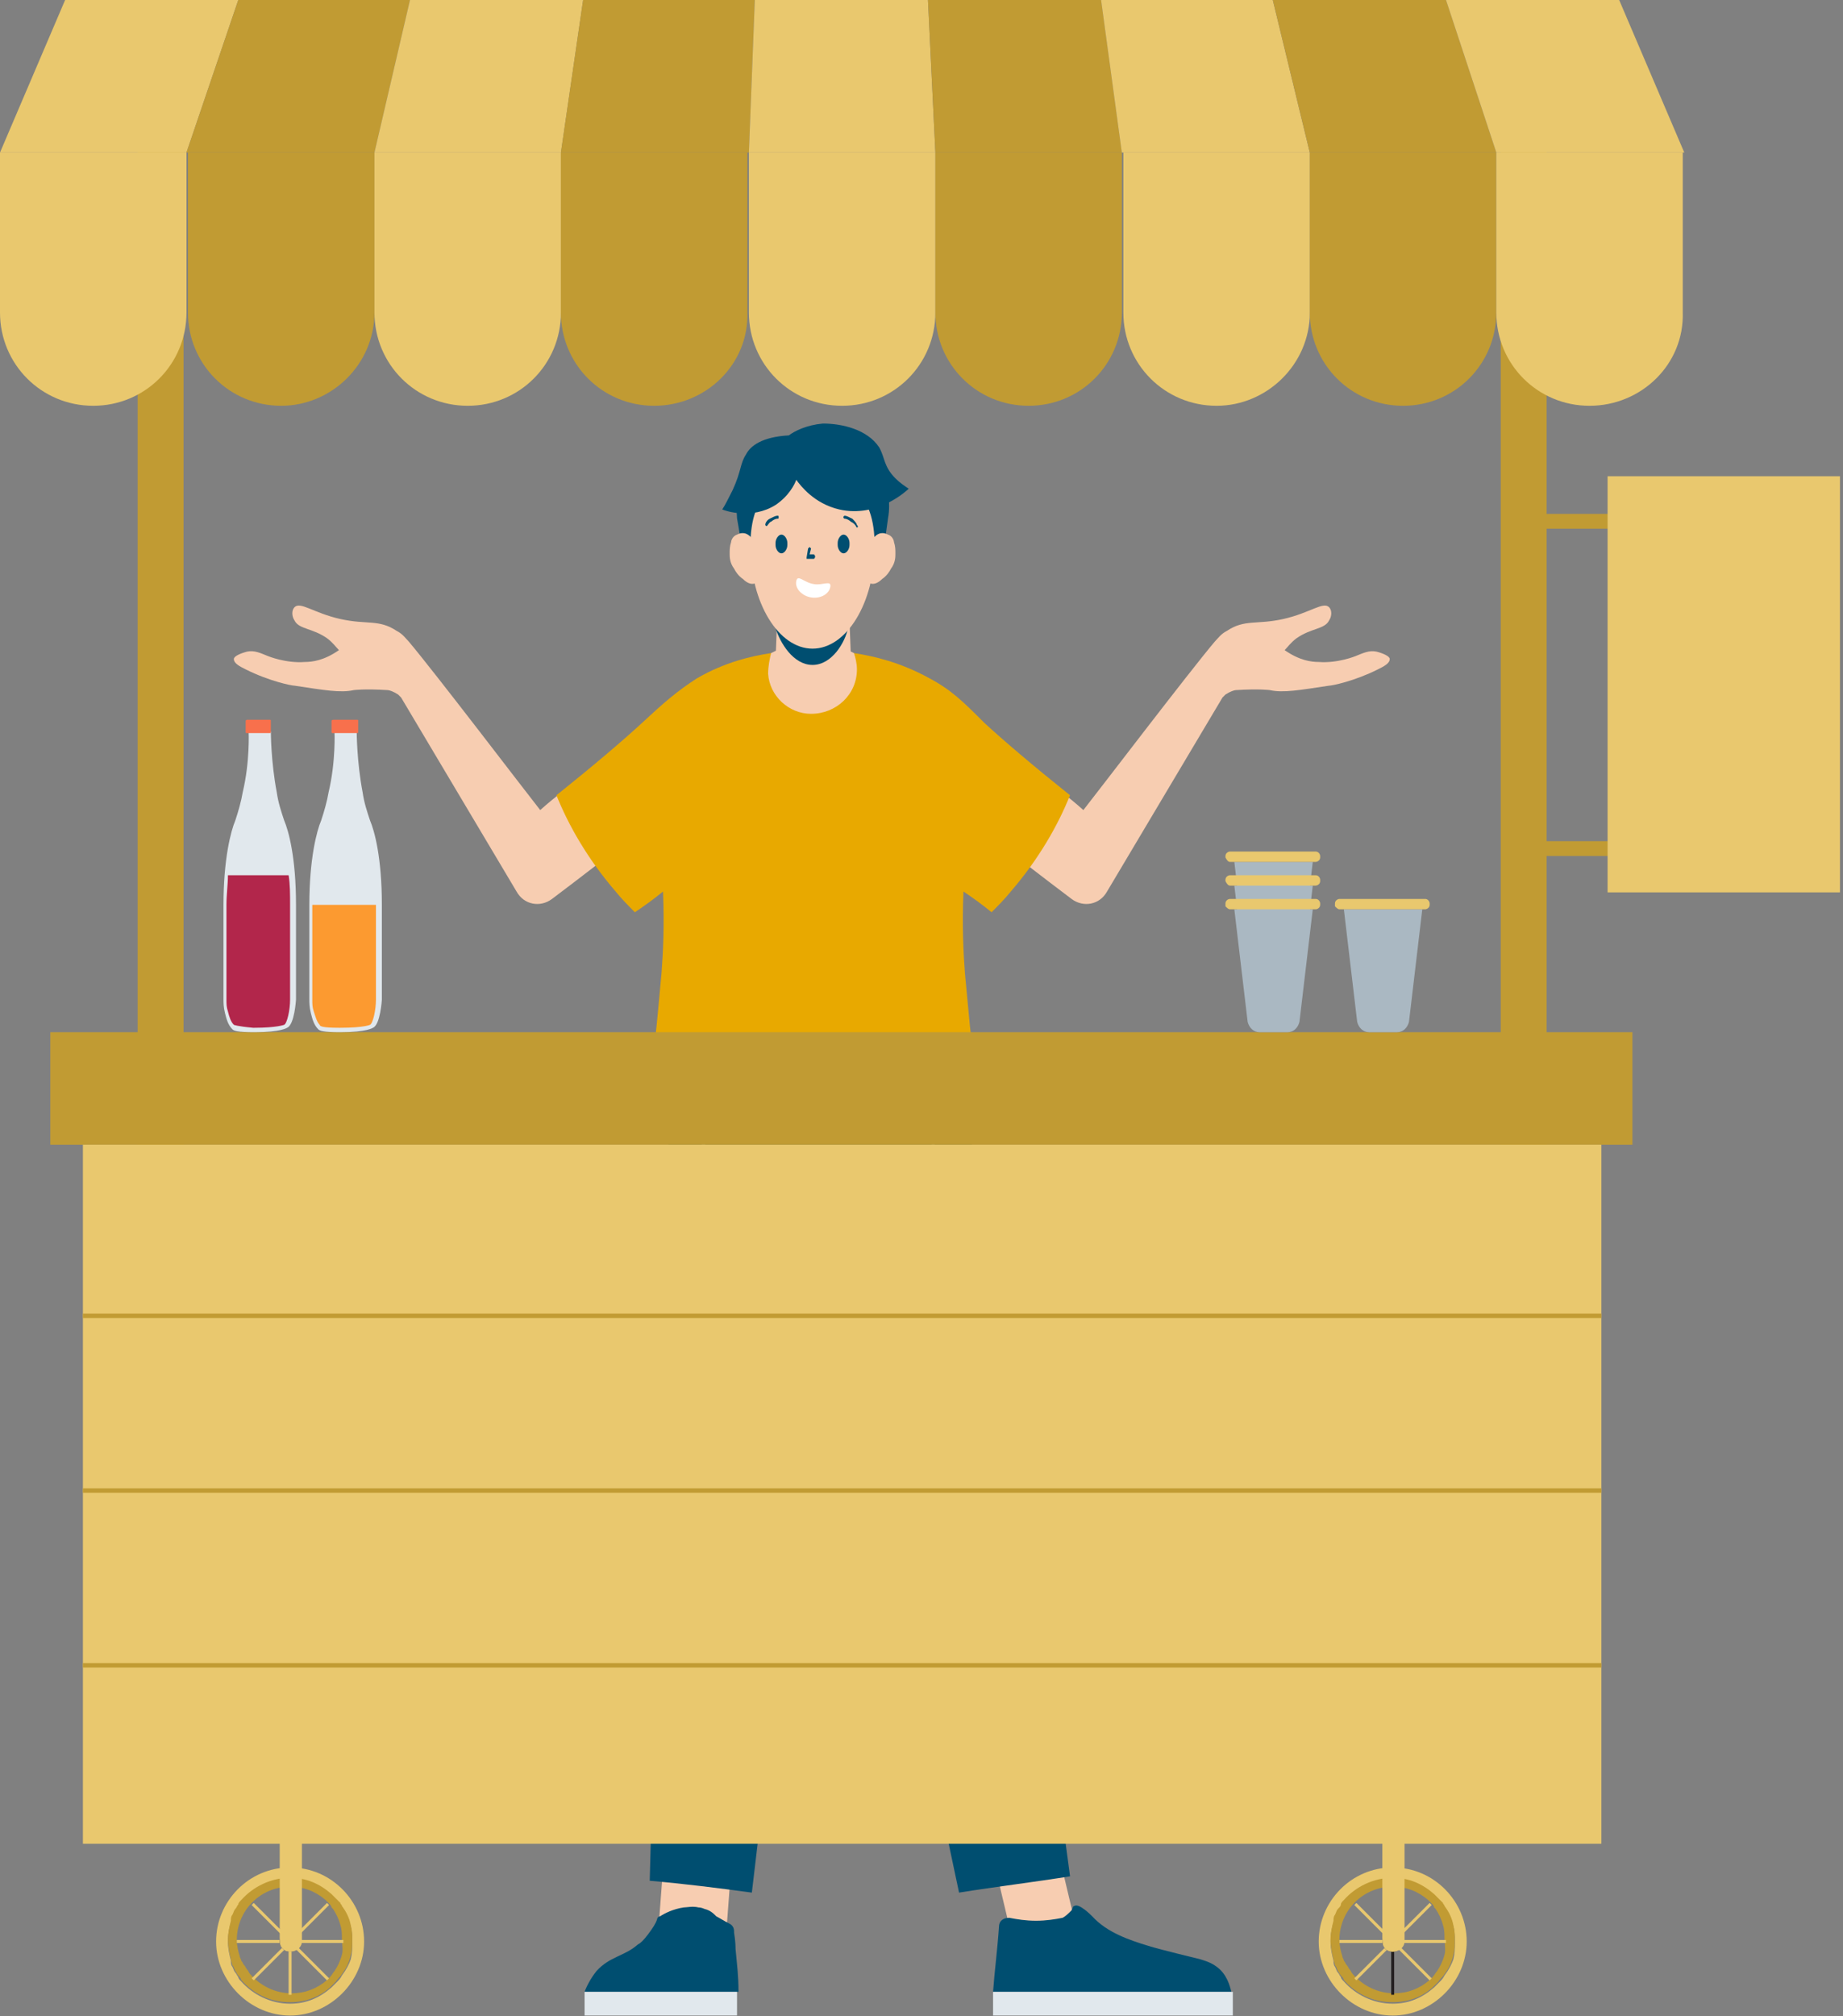 <?xml version="1.0" encoding="utf-8"?>
<svg xmlns="http://www.w3.org/2000/svg" fill="none" height="100%" overflow="visible" preserveAspectRatio="none" style="display: block;" viewBox="0 0 118 129" width="100%">
<rect x="0" y="0" width="118" height="129" fill="#808080" stroke="none"/>
<g id="Group">
<g id="Group_2">
<g id="Group_3">
<g id="Group_4">
<path d="M89.17 119.493C86.516 119.493 84.432 121.672 84.432 124.231C84.432 126.789 86.611 128.969 89.17 128.969C91.728 128.969 93.907 126.789 93.907 124.231C93.907 121.672 91.823 119.493 89.17 119.493ZM92.486 126.41C92.391 126.6 92.297 126.694 92.107 126.884C92.012 126.979 91.918 127.073 91.823 127.168C91.065 127.831 90.212 128.21 89.17 128.21C87.938 128.21 86.801 127.642 86.043 126.789C85.948 126.694 85.853 126.6 85.853 126.505C85.758 126.41 85.758 126.315 85.663 126.221C85.569 126.126 85.569 126.031 85.474 125.842C85.379 125.747 85.379 125.557 85.379 125.462C85.284 125.083 85.19 124.704 85.19 124.231C85.19 122.051 86.99 120.251 89.17 120.251C90.212 120.251 91.159 120.63 91.823 121.293C91.918 121.388 92.012 121.483 92.107 121.577C92.202 121.672 92.297 121.767 92.391 121.862C92.391 121.956 92.486 121.956 92.486 122.051C92.77 122.43 92.96 122.809 93.055 123.283C93.149 123.567 93.149 123.946 93.149 124.325C93.149 124.704 93.149 124.989 93.055 125.368C92.96 125.652 92.77 126.031 92.486 126.41Z" fill="#E9C86E" id="Vector"/>
</g>
<g id="Group_5">
<g id="Group_6">
<path d="M93.053 123.188C92.959 122.714 92.769 122.335 92.485 121.956C92.485 121.861 92.39 121.861 92.39 121.766C92.296 121.671 92.201 121.577 92.106 121.482C92.011 121.387 91.916 121.292 91.822 121.198C91.064 120.534 90.211 120.155 89.168 120.155C87.937 120.155 86.799 120.724 86.041 121.577C85.947 121.671 85.852 121.766 85.852 121.861C85.852 121.956 85.757 122.05 85.662 122.145C85.568 122.24 85.568 122.335 85.473 122.524C85.378 122.619 85.378 122.809 85.378 122.903C85.283 123.282 85.189 123.661 85.189 124.135C85.189 124.514 85.283 124.988 85.378 125.367C85.378 125.462 85.473 125.651 85.473 125.746C85.568 125.841 85.568 125.936 85.662 126.125C85.757 126.22 85.757 126.315 85.852 126.409C85.947 126.504 86.041 126.599 86.041 126.694C86.799 127.546 87.842 128.115 89.168 128.115C90.211 128.115 91.158 127.736 91.822 127.073C91.916 126.978 92.011 126.883 92.106 126.788C92.201 126.599 92.39 126.504 92.485 126.315C92.769 125.936 92.959 125.557 93.053 125.083C93.148 124.798 93.148 124.419 93.148 124.04C93.148 123.851 93.148 123.567 93.053 123.188ZM92.485 125.083C92.39 125.462 92.201 125.841 92.011 126.125C91.916 126.22 91.822 126.409 91.727 126.504C91.632 126.599 91.537 126.694 91.537 126.694C90.874 127.262 90.116 127.546 89.263 127.546C88.221 127.546 87.273 127.073 86.61 126.315C86.515 126.22 86.515 126.125 86.42 126.03C86.326 125.936 86.326 125.841 86.231 125.746C86.136 125.651 86.136 125.557 86.041 125.462C86.041 125.367 85.947 125.272 85.947 125.177C85.852 124.893 85.757 124.514 85.757 124.135C85.757 122.24 87.273 120.724 89.168 120.724C90.021 120.724 90.779 121.008 91.443 121.577C91.537 121.671 91.632 121.766 91.632 121.766C91.727 121.861 91.822 121.956 91.822 122.05L91.916 122.145C92.106 122.429 92.296 122.809 92.39 123.188C92.485 123.472 92.485 123.756 92.485 124.04C92.485 124.325 92.58 124.798 92.485 125.083Z" fill="#C19B33" id="Vector_2"/>
</g>
</g>
<g id="Group_7">
<g id="Group_8">
<path d="M89.263 120.818H89.073V127.641H89.263V120.818Z" fill="#231F20" id="Vector_3"/>
</g>
<g id="Group_9">
<path d="M92.579 124.134H85.757V124.324H92.579V124.134Z" fill="#E9C86E" id="Vector_4"/>
</g>
</g>
<g id="Group_10">
<g id="Group_11">
<path d="M91.534 121.762L86.71 126.586L86.844 126.72L91.668 121.896L91.534 121.762Z" fill="#E9C86E" id="Vector_5"/>
</g>
<g id="Group_12">
<path d="M86.844 121.762L86.71 121.896L91.534 126.721L91.668 126.587L86.844 121.762Z" fill="#E9C86E" id="Vector_6"/>
</g>
</g>
<g id="Group_13">
<path d="M89.169 124.892C89.535 124.892 89.832 124.595 89.832 124.229C89.832 123.863 89.535 123.566 89.169 123.566C88.802 123.566 88.505 123.863 88.505 124.229C88.505 124.595 88.802 124.892 89.169 124.892Z" fill="#0A1056" id="Vector_7"/>
</g>
<g id="Group_14">
<path d="M89.169 124.892C88.79 124.892 88.506 124.608 88.506 124.229V117.122H89.927V124.229C89.927 124.608 89.548 124.892 89.169 124.892Z" fill="#E9C86E" id="Vector_8"/>
</g>
</g>
<g id="Group_15">
<g id="Group_16">
<path d="M18.574 119.493C15.921 119.493 13.836 121.672 13.836 124.231C13.836 126.789 16.015 128.969 18.574 128.969C21.132 128.969 23.312 126.789 23.312 124.231C23.312 121.672 21.227 119.493 18.574 119.493ZM21.89 126.41C21.796 126.6 21.701 126.694 21.511 126.884C21.417 126.979 21.322 127.073 21.227 127.168C20.469 127.832 19.616 128.211 18.574 128.211C17.342 128.211 16.205 127.642 15.447 126.789C15.352 126.694 15.257 126.6 15.257 126.505C15.162 126.41 15.162 126.315 15.068 126.221C14.973 126.126 14.973 126.031 14.878 125.842C14.784 125.747 14.784 125.557 14.784 125.463C14.689 125.083 14.594 124.704 14.594 124.231C14.594 122.051 16.394 120.251 18.574 120.251C19.616 120.251 20.564 120.63 21.227 121.293C21.322 121.388 21.417 121.483 21.511 121.577C21.606 121.672 21.701 121.767 21.796 121.862C21.796 121.956 21.89 121.956 21.89 122.051C22.175 122.43 22.364 122.809 22.459 123.283C22.554 123.567 22.554 123.946 22.554 124.325C22.554 124.704 22.554 124.989 22.459 125.368C22.364 125.652 22.175 126.031 21.89 126.41Z" fill="#E9C86E" id="Vector_9"/>
</g>
<g id="Group_17">
<g id="Group_18">
<path d="M22.459 123.188C22.364 122.714 22.174 122.335 21.89 121.956C21.89 121.861 21.796 121.861 21.796 121.766C21.701 121.671 21.606 121.577 21.511 121.482C21.416 121.387 21.322 121.292 21.227 121.198C20.469 120.534 19.616 120.155 18.574 120.155C17.342 120.155 16.205 120.724 15.447 121.577C15.352 121.671 15.257 121.766 15.257 121.861C15.162 121.956 15.162 122.05 15.068 122.145C14.973 122.24 14.973 122.335 14.878 122.524C14.783 122.619 14.783 122.809 14.783 122.903C14.689 123.282 14.594 123.661 14.594 124.135C14.594 124.514 14.689 124.988 14.783 125.367C14.783 125.462 14.878 125.651 14.878 125.746C14.973 125.841 14.973 125.936 15.068 126.125C15.162 126.22 15.162 126.315 15.257 126.409C15.352 126.504 15.447 126.599 15.447 126.694C16.205 127.547 17.247 128.115 18.574 128.115C19.616 128.115 20.564 127.736 21.227 127.073C21.322 126.978 21.416 126.883 21.511 126.788C21.606 126.599 21.796 126.504 21.89 126.315C22.174 125.936 22.364 125.557 22.459 125.083C22.554 124.799 22.554 124.419 22.554 124.04C22.554 123.851 22.554 123.567 22.459 123.188ZM21.89 125.083C21.796 125.462 21.606 125.841 21.416 126.125C21.322 126.22 21.227 126.409 21.132 126.504C21.037 126.599 20.943 126.694 20.943 126.694C20.279 127.262 19.521 127.546 18.669 127.546C17.626 127.546 16.678 127.073 16.015 126.315C15.921 126.22 15.921 126.125 15.826 126.03C15.731 125.936 15.731 125.841 15.636 125.746C15.541 125.651 15.541 125.557 15.447 125.462C15.447 125.367 15.352 125.272 15.352 125.178C15.257 124.893 15.162 124.514 15.162 124.135C15.162 122.24 16.678 120.724 18.574 120.724C19.427 120.724 20.185 121.008 20.848 121.577C20.943 121.671 21.037 121.766 21.037 121.766C21.132 121.861 21.227 121.956 21.227 122.051L21.322 122.145C21.511 122.43 21.701 122.809 21.796 123.188C21.89 123.472 21.89 123.756 21.89 124.04C21.89 124.325 21.985 124.799 21.89 125.083Z" fill="#C19B33" id="Vector_10"/>
</g>
</g>
<g id="Group_19">
<g id="Group_20">
<path d="M18.668 120.818H18.478V127.641H18.668V120.818Z" fill="#E9C86E" id="Vector_11"/>
</g>
<g id="Group_21">
<path d="M21.985 124.134H15.162V124.324H21.985V124.134Z" fill="#E9C86E" id="Vector_12"/>
</g>
</g>
<g id="Group_22">
<g id="Group_23">
<path d="M20.937 121.762L16.113 126.587L16.247 126.721L21.071 121.896L20.937 121.762Z" fill="#E9C86E" id="Vector_13"/>
</g>
<g id="Group_24">
<path d="M16.245 121.762L16.111 121.896L20.936 126.72L21.07 126.586L16.245 121.762Z" fill="#E9C86E" id="Vector_14"/>
</g>
</g>
<g id="Group_25">
<path d="M18.573 124.892C18.939 124.892 19.236 124.595 19.236 124.229C19.236 123.863 18.939 123.566 18.573 123.566C18.206 123.566 17.91 123.863 17.91 124.229C17.91 124.595 18.206 124.892 18.573 124.892Z" fill="#0A1056" id="Vector_15"/>
</g>
<g id="Group_26">
<path d="M18.573 124.892C18.194 124.892 17.909 124.608 17.909 124.229V117.122H19.331V124.229C19.331 124.608 18.952 124.892 18.573 124.892Z" fill="#E9C86E" id="Vector_16"/>
</g>
</g>
</g>
<g id="Group_27">
<g id="Group_28">
<g id="Group_29">
<path d="M106.699 53.825H97.697V54.772H106.699V53.825Z" fill="#C19B33" id="Vector_17"/>
</g>
<g id="Group_30">
<path d="M106.699 32.882H97.697V33.829H106.699V32.882Z" fill="#C19B33" id="Vector_18"/>
</g>
</g>
<g id="Group_31">
<path d="M102.928 30.473V57.1H117.805V30.473H102.928Z" fill="#E9C86E" id="Vector_19"/>
</g>
</g>
<g id="Group_32">
<g id="Group_33">
<g id="Group_34">
<path d="M64.627 123.282H68.891L67.09 115.701H62.826L64.627 123.282Z" fill="#F7CDB1" id="Vector_20"/>
</g>
<g id="Group_35">
<path d="M63.961 123.282C63.961 122.903 64.245 122.714 64.624 122.714C65.098 122.808 65.667 122.903 66.33 122.903C66.993 122.903 67.562 122.808 68.036 122.714C68.225 122.619 68.415 122.429 68.604 122.24C68.699 122.05 68.699 121.956 68.794 121.956C69.078 121.766 69.836 122.524 69.931 122.619C70.878 123.661 72.3 124.135 73.532 124.514C74.479 124.798 76.469 125.272 76.848 125.367C77.132 125.462 77.511 125.556 77.891 125.841C78.554 126.314 78.743 127.073 78.838 127.452H63.582C63.677 126.125 63.866 124.704 63.961 123.282Z" fill="#004E70" id="Vector_21"/>
</g>
<g id="Group_36">
<path d="M63.582 128.967C63.582 128.493 63.582 127.924 63.582 127.451H78.933V128.967H63.582Z" fill="#E1E8ED" id="Vector_22"/>
</g>
</g>
<g id="Group_37">
<g id="Group_38">
<path d="M42.17 123.282H46.529L47.097 115.701H42.739L42.17 123.282Z" fill="#F7CDB1" id="Vector_23"/>
</g>
<g id="Group_39">
<path d="M38.187 126.126C39.04 125.178 39.987 125.178 40.84 124.42C41.03 124.325 41.219 124.136 41.503 123.757C41.788 123.378 41.977 123.094 42.072 122.809C42.072 122.715 42.167 122.62 42.261 122.62C42.546 122.43 43.114 122.146 43.778 122.051C43.967 122.051 44.346 121.956 44.725 122.051C44.915 122.051 45.104 122.146 45.104 122.146C45.483 122.241 45.673 122.43 45.862 122.62C46.052 122.715 46.336 122.904 46.715 123.094C46.905 123.188 46.999 123.378 46.999 123.567V123.662C47.094 124.231 47.094 124.61 47.094 124.704C47.189 125.747 47.284 126.41 47.284 127.453H37.429C37.523 127.168 37.808 126.6 38.187 126.126Z" fill="#004E70" id="Vector_24"/>
</g>
<g id="Group_40">
<path d="M37.429 128.967V127.451H47.189C47.189 127.924 47.189 128.493 47.189 128.967H37.429Z" fill="#E1E8ED" id="Vector_25"/>
</g>
</g>
<g id="Group_41">
<path d="M41.6 120.344C42.074 102.908 42.453 85.473 42.926 68.037C45.959 68.606 49.465 69.174 53.444 69.364C56.477 69.458 59.225 69.458 61.688 69.174C63.963 86.136 66.237 103.098 68.511 120.06C66.142 120.439 63.773 120.723 61.404 121.102C58.562 107.646 55.719 94.285 52.876 80.829C51.265 94.285 49.749 107.646 48.138 121.102C46.053 120.818 43.779 120.533 41.6 120.344Z" fill="#004E70" id="Vector_26"/>
</g>
<g id="Group_42">
<path d="M61.879 75.997C61.216 75.618 60.553 75.049 60.173 74.386C59.605 73.438 59.415 72.491 59.415 71.922H59.605C59.605 72.491 59.794 73.438 60.363 74.291C60.742 74.954 61.31 75.523 61.974 75.902L61.879 75.997Z" fill="#52AFE2" id="Vector_27"/>
</g>
<g id="Group_43">
<path d="M43.4 75.05L43.306 74.861C43.779 74.576 44.443 74.103 44.916 73.25C45.485 72.397 45.675 71.449 45.675 70.881H45.864C45.864 71.544 45.675 72.397 45.106 73.344C44.632 74.008 44.064 74.671 43.4 75.05Z" fill="#52AFE2" id="Vector_28"/>
</g>
<g id="Group_44">
<path d="M51.834 81.019L51.739 80.735L54.108 80.45L54.203 80.735L51.834 81.019Z" fill="#52AFE2" id="Vector_29"/>
</g>
<g id="Group_45">
<g id="Group_46">
<g id="Group_47">
<path d="M69.364 51.834C70.122 50.886 76.186 42.926 77.797 41.031C77.987 40.842 78.176 40.557 78.555 40.368C79.692 39.61 80.45 39.989 82.156 39.61C83.862 39.231 84.715 38.472 85.094 38.852C85.283 39.041 85.283 39.42 85.094 39.704C84.809 40.273 83.956 40.178 83.009 40.842C82.63 41.126 82.44 41.41 82.251 41.6C83.198 42.263 83.956 42.358 84.43 42.358C85.662 42.452 86.799 41.979 86.799 41.979C87.273 41.789 87.652 41.6 88.126 41.694C88.505 41.789 88.979 41.979 88.979 42.168C88.979 42.452 88.6 42.642 88.221 42.831C86.704 43.59 85.283 43.874 85.094 43.874C83.198 44.158 82.156 44.348 81.303 44.158C81.303 44.158 80.64 44.063 79.124 44.158C79.029 44.158 78.745 44.253 78.46 44.442C78.366 44.537 78.366 44.537 78.271 44.632L70.88 57.045C70.406 57.898 69.364 58.088 68.606 57.519C66.71 56.098 64.91 54.676 63.015 53.255C63.299 52.402 63.868 50.981 65.289 49.844C65.573 49.559 65.858 49.37 66.142 49.275C67.374 50.223 68.416 50.981 69.364 51.834Z" fill="#F7CDB1" id="Vector_30"/>
</g>
</g>
<g id="Group_48">
<g id="Group_49">
<path d="M34.588 51.834C33.83 50.886 27.765 42.926 26.154 41.031C25.965 40.842 25.775 40.557 25.396 40.368C24.259 39.61 23.501 39.989 21.796 39.61C20.09 39.231 19.237 38.473 18.858 38.852C18.669 39.041 18.669 39.42 18.858 39.705C19.142 40.273 19.995 40.178 20.943 40.842C21.322 41.126 21.511 41.41 21.701 41.6C20.753 42.263 19.995 42.358 19.521 42.358C18.29 42.453 17.152 41.979 17.152 41.979C16.679 41.789 16.299 41.6 15.826 41.694C15.447 41.789 14.973 41.979 14.973 42.168C14.973 42.453 15.352 42.642 15.731 42.832C17.247 43.59 18.669 43.874 18.858 43.874C20.753 44.158 21.796 44.348 22.648 44.158C22.648 44.158 23.312 44.063 24.828 44.158C24.923 44.158 25.207 44.253 25.491 44.443C25.586 44.537 25.586 44.537 25.681 44.632L33.072 57.045C33.546 57.898 34.588 58.088 35.346 57.519C37.241 56.098 39.042 54.676 40.937 53.255C40.653 52.402 40.084 50.981 38.663 49.844C38.378 49.559 38.094 49.37 37.81 49.275C36.578 50.223 35.536 50.981 34.588 51.834Z" fill="#F7CDB1" id="Vector_31"/>
</g>
</g>
</g>
<g id="Group_50">
<path d="M41.123 46.243C42.45 45.011 43.303 44.253 44.629 43.4C46.429 42.358 48.135 41.978 49.367 41.789C51.167 41.789 52.873 41.789 54.673 41.789C55.905 41.978 57.611 42.358 59.506 43.4C60.928 44.158 61.686 44.916 63.012 46.243C64.244 47.38 66.139 48.991 68.508 50.886C67.75 52.781 66.518 54.96 64.718 57.045C64.339 57.519 63.865 57.993 63.486 58.372C62.917 57.898 62.254 57.424 61.686 57.045C61.591 59.224 61.686 61.025 61.78 62.257C62.065 65.194 62.159 66.71 62.349 67.184C62.349 67.279 62.633 67.753 62.538 68.321C62.538 68.511 62.444 68.7 62.349 68.795C62.159 69.174 61.78 69.269 61.686 69.269C59.696 69.932 44.44 69.932 42.45 69.269C42.355 69.269 41.881 69.174 41.786 68.795C41.692 68.7 41.692 68.511 41.597 68.321C41.502 67.753 41.692 67.279 41.786 67.184C41.976 66.71 42.071 65.289 42.355 62.257C42.45 61.025 42.544 59.224 42.45 57.045C41.881 57.519 41.218 57.993 40.649 58.372C40.27 57.993 39.796 57.519 39.417 57.045C37.617 54.96 36.385 52.781 35.627 50.886C37.996 48.991 39.891 47.38 41.123 46.243Z" fill="#E8A900" id="Vector_32"/>
</g>
<g id="Group_51">
<g id="Group_52">
<path d="M49.18 43.116C49.275 44.538 50.507 45.675 51.928 45.675C53.539 45.675 54.866 44.443 54.866 42.832C54.866 42.453 54.771 42.074 54.676 41.79L52.023 40.463L49.37 41.79C49.275 42.169 49.18 42.642 49.18 43.116Z" fill="#F7CDB1" id="Vector_33"/>
</g>
<g id="Group_53">
<path d="M52.024 44.823C53.446 44.823 54.488 43.686 54.488 42.264L54.393 39.801H49.75L49.655 42.264C49.56 43.591 50.697 44.823 52.024 44.823Z" fill="#F7CDB1" id="Vector_34"/>
</g>
<g id="Group_54">
<path d="M52.023 42.547C50.791 42.547 49.938 41.126 49.654 40.178C49.464 39.42 49.559 38.852 49.654 38.473H54.297C54.392 38.852 54.486 39.515 54.297 40.178C54.107 41.126 53.254 42.547 52.023 42.547Z" fill="#004E70" id="Vector_35"/>
</g>
</g>
<g id="Group_55">
<path d="M47.664 35.914H56.477L56.856 33.166C57.045 32.124 56.856 31.081 56.287 30.134C55.434 28.617 53.823 27.67 52.023 27.67C50.222 27.67 48.612 28.712 47.759 30.134C47.285 31.081 47.096 32.124 47.19 33.166L47.664 35.914Z" fill="#004E70" id="Vector_36"/>
</g>
<g id="Group_56">
<path d="M48.044 34.967C48.044 38.568 49.844 41.505 52.024 41.505C54.203 41.505 56.003 38.568 56.003 34.967C56.003 31.366 54.203 30.608 52.024 30.608C49.844 30.608 48.044 31.366 48.044 34.967Z" fill="#F7CDB1" id="Vector_37"/>
</g>
<g id="Group_57">
<g id="Group_58">
<g id="Group_59">
<path d="M48.613 35.345C48.423 34.777 48.044 34.113 47.57 34.113C47.475 34.113 47.381 34.113 47.191 34.208C46.907 34.303 46.812 34.587 46.812 34.682C46.718 34.966 46.718 35.156 46.718 35.44C46.718 35.63 46.718 36.009 47.002 36.388C47.096 36.577 47.286 36.861 47.57 37.051C47.76 37.24 48.044 37.43 48.328 37.335C48.707 37.051 48.802 36.103 48.613 35.345Z" fill="#F7CDB1" id="Vector_38"/>
</g>
<g id="Group_60">
<path d="M54.853 33.758C54.758 33.569 54.663 33.474 54.474 33.379C54.379 33.284 54.19 33.19 54.095 33.19C54 33.19 54 33.095 54 33.095C54 33 54.095 33 54.095 33C54.19 33 54.379 33.095 54.569 33.19C54.663 33.284 54.853 33.474 54.853 33.569C54.948 33.663 54.948 33.758 54.853 33.758Z" fill="#004E70" id="Vector_39"/>
</g>
</g>
<g id="Group_61">
<g id="Group_62">
<path d="M55.435 35.345C55.625 34.777 56.004 34.113 56.477 34.113C56.572 34.113 56.667 34.113 56.856 34.208C57.141 34.303 57.236 34.587 57.236 34.682C57.33 34.966 57.33 35.156 57.33 35.44C57.33 35.63 57.33 36.009 57.046 36.388C56.951 36.577 56.762 36.861 56.477 37.051C56.288 37.24 56.004 37.43 55.719 37.335C55.435 37.051 55.246 36.103 55.435 35.345Z" fill="#F7CDB1" id="Vector_40"/>
</g>
<g id="Group_63">
<path d="M49.095 33.663C49 33.663 49 33.569 49 33.569C49 33.474 49.095 33.284 49.284 33.19C49.474 33.095 49.663 33 49.758 33C49.853 33 49.853 33 49.853 33.095C49.853 33.19 49.853 33.19 49.758 33.19C49.663 33.19 49.474 33.284 49.379 33.379C49.284 33.379 49.19 33.569 49.095 33.663C49.19 33.663 49.19 33.663 49.095 33.663Z" fill="#004E70" id="Vector_41"/>
</g>
</g>
</g>
<g id="Group_64">
<path d="M57.329 30.607C56.571 29.849 56.665 29.281 56.286 28.617C55.528 27.48 53.917 27.101 52.685 27.101C51.643 27.196 50.885 27.575 50.506 27.859C48.8 27.954 48.042 28.523 47.758 29.091C47.379 29.66 47.474 30.134 46.905 31.366C46.621 31.934 46.431 32.313 46.242 32.597C46.431 32.692 48.137 33.261 49.653 32.313C50.506 31.744 50.885 30.986 50.98 30.702C51.264 31.081 52.117 32.218 53.728 32.597C56.192 33.166 58.087 31.366 58.181 31.271C57.897 31.081 57.613 30.892 57.329 30.607Z" fill="#004E70" id="Vector_42"/>
</g>
<g id="Group_65">
<g id="Group_66">
<g id="Group_67">
<path d="M50.033 35.408C50.222 35.408 50.412 35.141 50.412 34.874V34.741C50.412 34.474 50.222 34.208 50.033 34.208C49.843 34.208 49.654 34.474 49.654 34.741V34.874C49.654 35.141 49.843 35.408 50.033 35.408Z" fill="#004E70" id="Vector_43"/>
</g>
</g>
<g id="Group_68">
<g id="Group_69">
<path d="M54.012 35.408C53.823 35.408 53.633 35.141 53.633 34.874V34.741C53.633 34.474 53.823 34.208 54.012 34.208C54.202 34.208 54.391 34.474 54.391 34.741V34.874C54.391 35.141 54.202 35.408 54.012 35.408Z" fill="#004E70" id="Vector_44"/>
</g>
</g>
<g id="Group_70">
<path d="M52.118 35.758H51.739H51.645V35.663L51.739 35.095L51.834 35L51.929 35.095L51.834 35.474H52.118C52.213 35.568 52.213 35.663 52.118 35.758C52.213 35.758 52.213 35.758 52.118 35.758Z" fill="#004E70" id="Vector_45"/>
</g>
<g id="Group_71">
<path d="M50.98 37.186C50.885 37.66 51.359 38.134 51.928 38.228C52.496 38.323 53.065 38.039 53.159 37.565C53.254 37.091 52.686 37.47 52.117 37.376C51.454 37.281 51.075 36.712 50.98 37.186Z" fill="white" id="Vector_46"/>
</g>
</g>
</g>
<g id="Group_72">
<g id="Group_73">
<path d="M11.751 1.043H8.813V81.493H11.751V1.043Z" fill="#C19B33" id="Vector_47"/>
</g>
<g id="Group_74">
<path d="M99.022 1.043H96.085V81.493H99.022V1.043Z" fill="#C19B33" id="Vector_48"/>
</g>
</g>
<g id="Group_75">
<path d="M104.519 66.048H3.222V73.25H104.519V66.048Z" fill="#C19B33" id="Vector_49"/>
</g>
<g id="Group_76">
<g id="Group_77">
<path d="M102.53 73.25H5.308V117.976H102.53V73.25Z" fill="#E9C86E" id="Vector_50"/>
</g>
<g id="Group_78">
<g id="Group_79">
<path d="M102.53 95.233H5.308V95.517H102.53V95.233Z" fill="#C19B33" id="Vector_51"/>
</g>
<g id="Group_80">
<path d="M102.531 84.051H5.308V84.335H102.531V84.051Z" fill="#C19B33" id="Vector_52"/>
</g>
<g id="Group_81">
<path d="M102.53 106.414H5.308V106.698H102.53V106.414Z" fill="#C19B33" id="Vector_53"/>
</g>
</g>
</g>
<g id="Group_82">
<g id="Group_83">
<g id="Group_84">
<path d="M5.97 25.965C2.653 25.965 0 23.312 0 19.995V9.761H11.94V19.995C11.94 23.312 9.286 25.965 5.97 25.965Z" fill="#E9C86E" id="Vector_54"/>
</g>
<g id="Group_85">
<path d="M18.004 25.965C14.687 25.965 12.034 23.311 12.034 19.995V9.761H23.974V19.995C23.974 23.311 21.226 25.965 18.004 25.965Z" fill="#C19B33" id="Vector_55"/>
</g>
<g id="Group_86">
<path d="M29.945 25.965C26.629 25.965 23.975 23.311 23.975 19.995V9.761H35.915V19.995C35.915 23.311 33.262 25.965 29.945 25.965Z" fill="#E9C86E" id="Vector_56"/>
</g>
<g id="Group_87">
<path d="M41.882 25.965C38.565 25.965 35.912 23.312 35.912 19.995V9.761H47.852V19.995C47.947 23.312 45.199 25.965 41.882 25.965Z" fill="#C19B33" id="Vector_57"/>
</g>
<g id="Group_88">
<path d="M53.918 25.965C50.602 25.965 47.949 23.311 47.949 19.995V9.761H59.888V19.995C59.888 23.311 57.235 25.965 53.918 25.965Z" fill="#E9C86E" id="Vector_58"/>
</g>
<g id="Group_89">
<path d="M65.859 25.965C62.542 25.965 59.889 23.311 59.889 19.995V9.761H71.829V19.995C71.829 23.311 69.175 25.965 65.859 25.965Z" fill="#C19B33" id="Vector_59"/>
</g>
<g id="Group_90">
<path d="M77.894 25.965C74.578 25.965 71.924 23.311 71.924 19.995V9.761H83.864V19.995C83.864 23.311 81.116 25.965 77.894 25.965Z" fill="#E9C86E" id="Vector_60"/>
</g>
<g id="Group_91">
<path d="M89.831 25.965C86.515 25.965 83.862 23.311 83.862 19.995V9.761H95.801V19.995C95.801 23.311 93.148 25.965 89.831 25.965Z" fill="#C19B33" id="Vector_61"/>
</g>
<g id="Group_92">
<path d="M101.772 25.965C98.455 25.965 95.802 23.312 95.802 19.995V9.761H107.741V19.995C107.836 23.312 105.088 25.965 101.772 25.965Z" fill="#E9C86E" id="Vector_62"/>
</g>
</g>
<g id="Group_93">
<g id="Group_94">
<path d="M11.94 9.76H0L4.169 0H15.256L11.94 9.76Z" fill="#E9C86E" id="Vector_63"/>
</g>
<g id="Group_95">
<path d="M23.975 9.76H11.94L15.257 0H26.249L23.975 9.76Z" fill="#C19B33" id="Vector_64"/>
</g>
<g id="Group_96">
<path d="M35.915 9.76H23.975L26.25 0H37.336L35.915 9.76Z" fill="#E9C86E" id="Vector_65"/>
</g>
<g id="Group_97">
<path d="M47.947 9.76H35.912L37.334 0H48.325L47.947 9.76Z" fill="#C19B33" id="Vector_66"/>
</g>
<g id="Group_98">
<path d="M59.888 9.76H47.949L48.328 0H59.414L59.888 9.76Z" fill="#E9C86E" id="Vector_67"/>
</g>
<g id="Group_99">
<path d="M71.829 9.76H59.889L59.415 0H70.502L71.829 9.76Z" fill="#C19B33" id="Vector_68"/>
</g>
<g id="Group_100">
<path d="M83.86 9.76H71.826L70.499 0H81.491L83.86 9.76Z" fill="#E9C86E" id="Vector_69"/>
</g>
<g id="Group_101">
<path d="M95.803 9.76H83.863L81.494 0H92.581L95.803 9.76Z" fill="#C19B33" id="Vector_70"/>
</g>
<g id="Group_102">
<path d="M107.838 9.76H95.804L92.582 0H103.669L107.838 9.76Z" fill="#E9C86E" id="Vector_71"/>
</g>
</g>
</g>
<g id="Group_103">
<g id="Group_104">
<g id="Group_105">
<path d="M14.309 57.898V63.963C14.309 64.152 14.309 64.437 14.403 64.816C14.498 65.195 14.593 65.574 14.877 65.858C14.972 65.953 15.161 66.047 16.299 66.047C18.004 66.047 18.383 65.763 18.383 65.763C18.857 65.574 18.952 63.963 18.952 63.963V57.898C18.952 54.866 18.478 53.16 18.194 52.497C18.004 51.928 17.815 51.36 17.72 50.697C17.341 48.707 17.341 46.812 17.341 46.812H15.919C15.919 46.812 16.014 48.707 15.54 50.697C15.446 51.265 15.256 51.928 15.067 52.497C14.782 53.16 14.309 54.961 14.309 57.898Z" fill="#E1E8ED" id="Vector_72"/>
</g>
<g id="Group_106">
<path d="M18.573 57.899C18.573 57.235 18.573 56.572 18.479 56.003H14.594C14.594 56.572 14.499 57.235 14.499 57.899V63.963C14.499 64.247 14.499 64.437 14.594 64.721C14.688 65.1 14.783 65.385 14.973 65.574C14.973 65.574 15.162 65.669 16.205 65.764H16.299C17.721 65.764 18.195 65.574 18.195 65.574C18.384 65.479 18.573 64.626 18.573 63.963V57.899Z" fill="#B2264B" id="Vector_73"/>
</g>
<g id="Group_107">
<path d="M15.729 46.148V46.812C15.729 46.907 15.729 46.907 15.824 46.907H17.245C17.34 46.907 17.34 46.907 17.34 46.812V46.148C17.34 46.054 17.34 46.054 17.245 46.054H15.824C15.824 46.054 15.729 46.054 15.729 46.148Z" fill="#F8704C" id="Vector_74"/>
</g>
</g>
<g id="Group_108">
<g id="Group_109">
<path d="M19.806 57.898V63.963C19.806 64.152 19.806 64.437 19.9 64.816C19.995 65.195 20.09 65.574 20.374 65.858C20.469 65.953 20.659 66.047 21.796 66.047C23.501 66.047 23.88 65.763 23.88 65.763C24.354 65.574 24.449 63.963 24.449 63.963V57.898C24.449 54.866 23.975 53.16 23.691 52.497C23.501 51.928 23.312 51.36 23.217 50.697C22.838 48.707 22.838 46.812 22.838 46.812H21.417C21.417 46.812 21.511 48.707 21.038 50.697C20.943 51.265 20.753 51.928 20.564 52.497C20.279 53.16 19.806 54.961 19.806 57.898Z" fill="#E1E8ED" id="Vector_75"/>
</g>
<g id="Group_110">
<path d="M24.07 57.899V63.963C24.07 64.627 23.88 65.48 23.691 65.574C23.691 65.574 23.311 65.764 21.795 65.764H21.701C20.658 65.764 20.469 65.669 20.469 65.574C20.279 65.385 20.184 65.006 20.09 64.721C19.995 64.437 19.995 64.248 19.995 63.963V57.899H24.07Z" fill="#FC9A30" id="Vector_76"/>
</g>
<g id="Group_111">
<path d="M21.226 46.148V46.812C21.226 46.907 21.226 46.907 21.321 46.907H22.837C22.932 46.907 22.932 46.907 22.932 46.812V46.148C22.932 46.054 22.932 46.054 22.837 46.054H21.416C21.321 46.054 21.226 46.054 21.226 46.148Z" fill="#F8704C" id="Vector_77"/>
</g>
</g>
</g>
<g id="Group_112">
<g id="Group_113">
<g id="Group_114">
<g id="Group_115">
<path d="M80.64 63.016H82.441C82.82 63.016 83.104 62.732 83.199 62.353L84.052 55.151H79.029L79.882 62.353C79.977 62.732 80.261 63.016 80.64 63.016Z" fill="#AAB8C2" id="Vector_78"/>
</g>
<g id="Group_116">
<path d="M78.745 55.151H84.241C84.336 55.151 84.525 55.056 84.525 54.867V54.772C84.525 54.677 84.43 54.488 84.241 54.488H78.745C78.65 54.488 78.461 54.583 78.461 54.772V54.867C78.555 55.056 78.65 55.151 78.745 55.151Z" fill="#E9C86E" id="Vector_79"/>
</g>
</g>
<g id="Group_117">
<g id="Group_118">
<path d="M80.64 64.531H82.441C82.82 64.531 83.104 64.247 83.199 63.868L84.052 56.666H79.029L79.882 63.868C79.977 64.247 80.261 64.531 80.64 64.531Z" fill="#AAB8C2" id="Vector_80"/>
</g>
<g id="Group_119">
<path d="M78.745 56.667H84.241C84.336 56.667 84.525 56.572 84.525 56.383V56.288C84.525 56.193 84.43 56.004 84.241 56.004H78.745C78.65 56.004 78.461 56.098 78.461 56.288V56.383C78.555 56.572 78.65 56.667 78.745 56.667Z" fill="#E9C86E" id="Vector_81"/>
</g>
</g>
<g id="Group_120">
<g id="Group_121">
<path d="M80.64 66.048H82.441C82.82 66.048 83.104 65.764 83.199 65.385L84.052 58.183H79.029L79.882 65.385C79.977 65.764 80.261 66.048 80.64 66.048Z" fill="#AAB8C2" id="Vector_82"/>
</g>
<g id="Group_122">
<path d="M78.745 58.183H84.241C84.336 58.183 84.525 58.088 84.525 57.899V57.804C84.525 57.709 84.43 57.52 84.241 57.52H78.745C78.65 57.52 78.461 57.614 78.461 57.804V57.993C78.555 58.088 78.65 58.183 78.745 58.183Z" fill="#E9C86E" id="Vector_83"/>
</g>
</g>
</g>
<g id="Group_123">
<g id="Group_124">
<path d="M87.653 66.047H89.453C89.832 66.047 90.116 65.763 90.211 65.384L91.064 58.182H86.042L86.895 65.384C86.989 65.763 87.274 66.047 87.653 66.047Z" fill="#AAB8C2" id="Vector_84"/>
</g>
<g id="Group_125">
<path d="M85.756 58.183H91.252C91.347 58.183 91.536 58.088 91.536 57.898V57.804C91.536 57.709 91.441 57.52 91.252 57.52H85.756C85.661 57.52 85.472 57.614 85.472 57.804V57.993C85.566 58.088 85.661 58.183 85.756 58.183Z" fill="#E9C86E" id="Vector_85"/>
</g>
</g>
</g>
</g>
</svg>